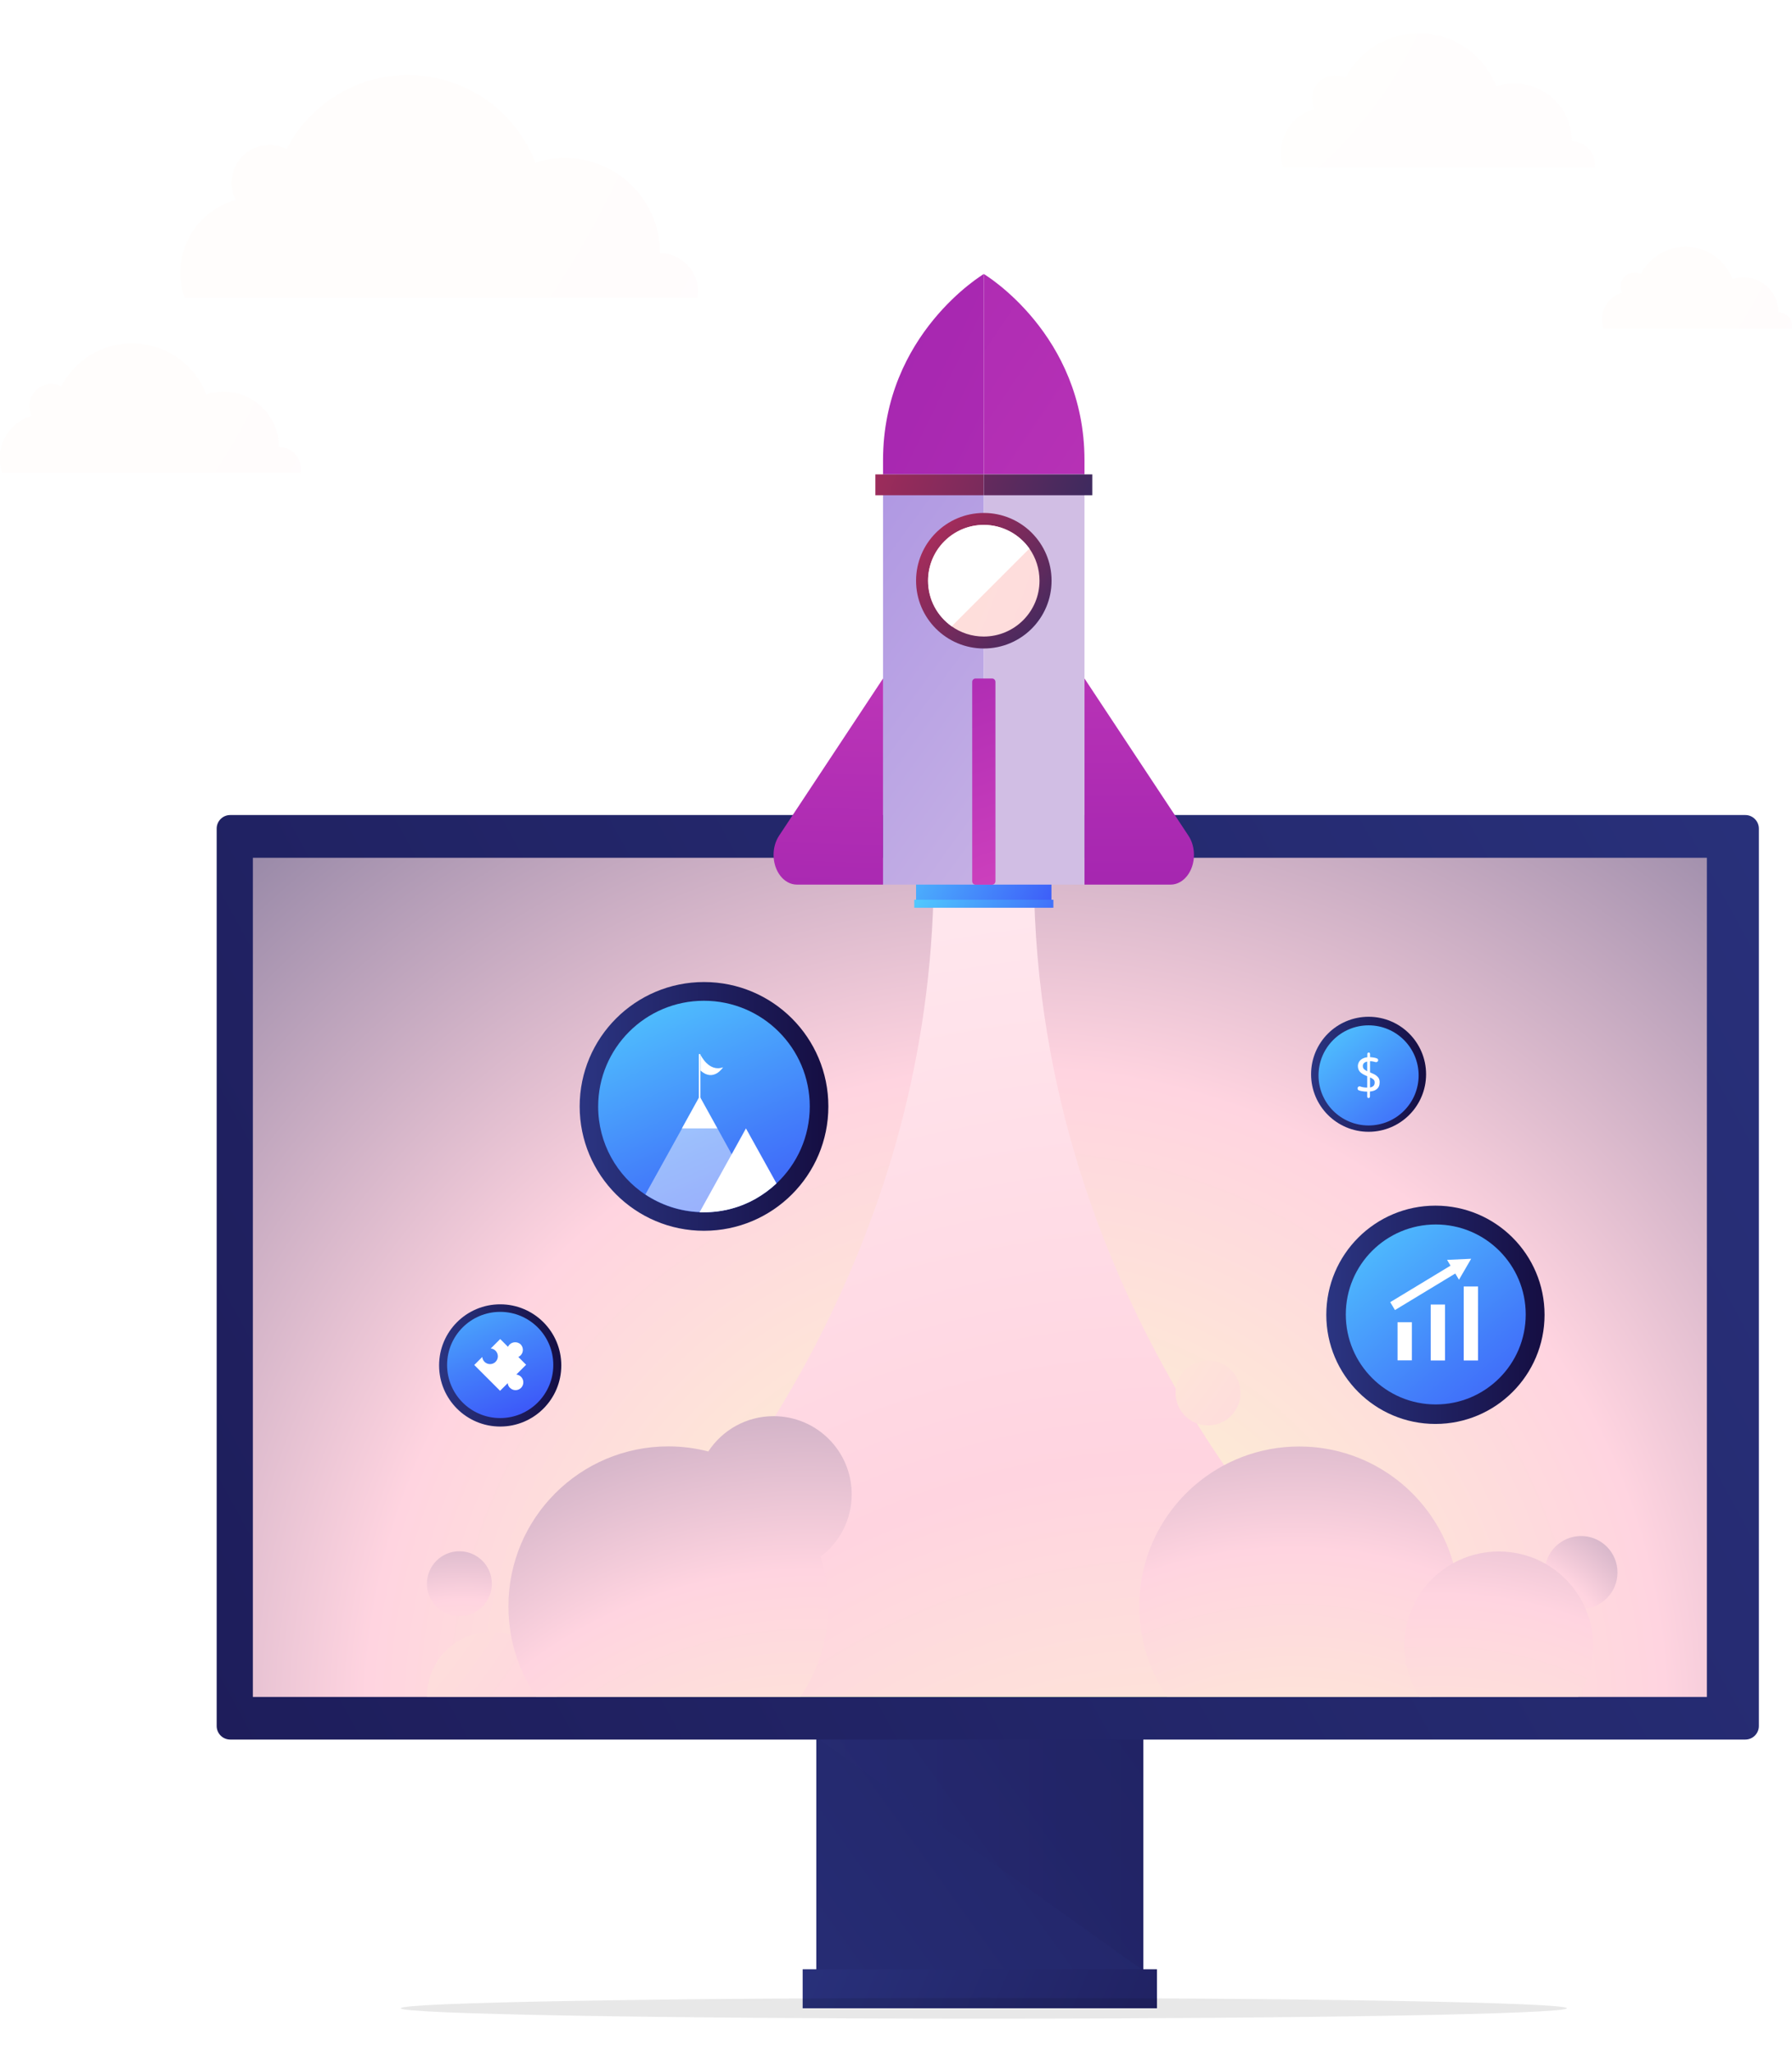 <?xml version="1.0" encoding="utf-8"?>
<!-- Generator: Adobe Illustrator 24.2.0, SVG Export Plug-In . SVG Version: 6.00 Build 0)  -->
<svg version="1.1" xmlns="http://www.w3.org/2000/svg" xmlns:xlink="http://www.w3.org/1999/xlink" x="0px" y="0px"
	 viewBox="0 0 1589.6 1819.7" style="enable-background:new 0 0 1589.6 1819.7;" xml:space="preserve">
<style type="text/css">
	.st0{fill:#2962B8;}
	.st1{filter:url(#Adobe_OpacityMaskFilter);}
	.st2{filter:url(#Adobe_OpacityMaskFilter_1_);}
	.st3{mask:url(#SVGID_1_);fill:url(#SVGID_2_);}
	.st4{opacity:0.13;fill:url(#SVGID_3_);}
	.st5{filter:url(#Adobe_OpacityMaskFilter_2_);}
	.st6{filter:url(#Adobe_OpacityMaskFilter_3_);}
	.st7{mask:url(#SVGID_4_);fill:url(#SVGID_5_);}
	.st8{opacity:0.13;fill:url(#SVGID_6_);}
	.st9{filter:url(#Adobe_OpacityMaskFilter_4_);}
	.st10{filter:url(#Adobe_OpacityMaskFilter_5_);}
	.st11{mask:url(#SVGID_7_);fill:url(#SVGID_8_);}
	.st12{opacity:0.13;fill:url(#SVGID_9_);}
	.st13{filter:url(#Adobe_OpacityMaskFilter_6_);}
	.st14{filter:url(#Adobe_OpacityMaskFilter_7_);}
	.st15{mask:url(#SVGID_10_);fill:url(#SVGID_11_);}
	.st16{opacity:0.16;fill:url(#SVGID_12_);}
	.st17{filter:url(#Adobe_OpacityMaskFilter_8_);}
	.st18{filter:url(#Adobe_OpacityMaskFilter_9_);}
	.st19{mask:url(#SVGID_13_);fill:url(#SVGID_14_);}
	.st20{opacity:0.16;fill:url(#SVGID_15_);}
	.st21{filter:url(#Adobe_OpacityMaskFilter_10_);}
	.st22{filter:url(#Adobe_OpacityMaskFilter_11_);}
	.st23{mask:url(#SVGID_16_);fill:url(#SVGID_17_);}
	.st24{fill:url(#SVGID_18_);}
	.st25{filter:url(#Adobe_OpacityMaskFilter_12_);}
	.st26{filter:url(#Adobe_OpacityMaskFilter_13_);}
	.st27{mask:url(#SVGID_19_);fill:url(#SVGID_20_);}
	.st28{fill:url(#SVGID_21_);}
	.st29{filter:url(#Adobe_OpacityMaskFilter_14_);}
	.st30{filter:url(#Adobe_OpacityMaskFilter_15_);}
	.st31{mask:url(#SVGID_22_);fill:url(#SVGID_23_);}
	.st32{fill:url(#SVGID_24_);}
	.st33{filter:url(#Adobe_OpacityMaskFilter_16_);}
	.st34{filter:url(#Adobe_OpacityMaskFilter_17_);}
	.st35{mask:url(#SVGID_25_);fill:url(#SVGID_26_);}
	.st36{fill:url(#SVGID_27_);}
	.st37{filter:url(#Adobe_OpacityMaskFilter_18_);}
	.st38{filter:url(#Adobe_OpacityMaskFilter_19_);}
	.st39{mask:url(#SVGID_28_);fill:url(#SVGID_29_);}
	.st40{fill:url(#SVGID_30_);}
	.st41{filter:url(#Adobe_OpacityMaskFilter_20_);}
	.st42{filter:url(#Adobe_OpacityMaskFilter_21_);}
	.st43{mask:url(#SVGID_31_);fill:url(#SVGID_32_);}
	.st44{fill:url(#SVGID_33_);}
	.st45{fill:url(#SVGID_34_);}
	.st46{opacity:0.6;fill:#FFFFFF;}
	.st47{fill:#FFFFFF;}
	.st48{fill:url(#SVGID_35_);}
	.st49{fill:url(#SVGID_36_);}
	.st50{fill:url(#SVGID_37_);}
	.st51{fill:url(#SVGID_38_);}
	.st52{opacity:0.65;fill:#FFFFFF;}
	.st53{fill:url(#SVGID_39_);}
	.st54{fill:url(#SVGID_40_);}
	.st55{fill:url(#SVGID_41_);}
	.st56{fill:url(#SVGID_42_);}
	.st57{fill:url(#SVGID_43_);}
	.st58{fill:url(#SVGID_44_);}
	.st59{fill:url(#SVGID_45_);}
	.st60{fill:url(#SVGID_46_);}
	.st61{fill:url(#SVGID_47_);}
	.st62{fill:url(#SVGID_48_);}
	.st63{fill:url(#SVGID_49_);}
	.st64{opacity:0.56;fill:#FFFFFF;}
	.st65{opacity:0.64;}
	.st66{fill:url(#SVGID_50_);}
	.st67{fill:url(#SVGID_51_);}
	.st68{fill:url(#SVGID_52_);}
	.st69{fill:url(#SVGID_53_);}
	.st70{fill:url(#SVGID_54_);}
	.st71{fill:url(#SVGID_55_);}
	.st72{fill:url(#SVGID_56_);}
	.st73{fill:url(#SVGID_57_);}
	.st74{fill:url(#SVGID_58_);}
	.st75{fill:url(#SVGID_59_);}
	.st76{fill:url(#SVGID_60_);}
	.st77{fill:url(#SVGID_61_);}
	.st78{fill:url(#SVGID_62_);}
	.st79{fill:url(#SVGID_63_);}
	.st80{fill:url(#SVGID_64_);}
	.st81{fill:url(#SVGID_65_);}
	.st82{fill:url(#SVGID_66_);}
	.st83{fill:url(#SVGID_67_);}
	.st84{fill:url(#SVGID_68_);}
	.st85{fill:url(#SVGID_69_);}
	.st86{fill:url(#SVGID_70_);}
	.st87{fill:url(#SVGID_71_);}
	.st88{fill:url(#SVGID_72_);}
	.st89{fill:url(#SVGID_73_);}
	.st90{fill:url(#SVGID_74_);}
	.st91{fill:url(#SVGID_75_);}
	.st92{fill:url(#SVGID_76_);}
	.st93{fill:url(#SVGID_77_);}
	.st94{fill:url(#SVGID_78_);}
	.st95{fill:url(#SVGID_79_);}
	.st96{fill:url(#SVGID_80_);}
	.st97{fill:url(#SVGID_81_);}
	.st98{fill:url(#SVGID_82_);}
	.st99{fill:url(#SVGID_83_);}
	.st100{fill:#E1E1E1;}
	.st101{fill:#375A64;}
	.st102{fill:#2B454E;}
	.st103{fill:#182E36;}
	.st104{fill:#D268CC;}
	.st105{opacity:0.3;fill:#FFFFFF;}
	.st106{opacity:0.3;}
	.st107{opacity:0.5;}
	.st108{fill:url(#SVGID_84_);}
	.st109{fill:url(#SVGID_85_);}
	.st110{fill:url(#SVGID_86_);}
	.st111{opacity:0.7;fill:#FFFFFF;}
	.st112{opacity:0.1;}
	.st113{opacity:0.7;}
	.st114{opacity:0.4;fill:#FFFFFF;}
	.st115{opacity:0.5;fill:#FFFFFF;}
	.st116{fill:url(#SVGID_87_);}
	.st117{fill:#1A2E35;}
	.st118{fill:#FFAAA8;}
	.st119{fill:#FF9090;}
	.st120{fill:#DFDFDF;}
	.st121{fill:#E7E7E7;}
	.st122{fill:#004F8A;}
	.st123{fill:#015BA0;}
	.st124{fill:none;stroke:#002A54;stroke-miterlimit:10;}
	.st125{fill:#003369;}
	.st126{fill:#002A54;}
	.st127{fill:#0188D6;}
	.st128{fill:#3594E9;}
	.st129{fill:#F2F2F2;}
	.st130{opacity:0.9;fill:#FFFFFF;}
	.st131{opacity:0.9;fill:#C8C8C8;}
	.st132{opacity:0.9;fill:#D0D0D0;}
	.st133{fill:none;stroke:#F8BB4D;stroke-miterlimit:10;}
	.st134{fill:#F0B795;}
	.st135{fill:#001C30;}
	.st136{fill:#005AB2;}
	.st137{fill:#0056A0;}
	.st138{fill:#838383;}
	.st139{fill:#EF6B20;}
	.st140{fill:#E04D00;}
	.st141{fill:#FC7C37;}
	.st142{fill:#F0C8B2;}
	.st143{fill:url(#SVGID_88_);}
	.st144{fill:url(#SVGID_89_);}
	.st145{fill:url(#SVGID_90_);}
	.st146{fill:url(#SVGID_91_);}
	.st147{fill:url(#SVGID_92_);}
	.st148{fill:url(#SVGID_93_);}
	.st149{fill:url(#SVGID_94_);}
	.st150{fill:url(#SVGID_95_);}
	.st151{opacity:0.5;fill:url(#SVGID_96_);}
	.st152{opacity:0.5;fill:url(#SVGID_97_);}
	.st153{opacity:0.5;fill:url(#SVGID_98_);}
	.st154{opacity:0.5;fill:url(#SVGID_99_);}
	.st155{fill:url(#SVGID_100_);}
	.st156{fill:url(#SVGID_101_);}
	.st157{fill:url(#SVGID_102_);}
	.st158{fill:url(#SVGID_103_);}
	.st159{fill:url(#SVGID_104_);}
	.st160{opacity:0.58;fill:#FFFFFF;}
	.st161{fill:url(#SVGID_105_);}
	.st162{fill:url(#SVGID_106_);}
	.st163{fill:url(#SVGID_107_);}
	.st164{fill:url(#SVGID_108_);}
	.st165{fill:url(#SVGID_109_);}
	.st166{fill:url(#SVGID_110_);}
	.st167{fill:url(#SVGID_111_);}
	.st168{fill:url(#SVGID_112_);}
	.st169{fill:url(#SVGID_113_);}
	.st170{fill:url(#SVGID_114_);}
	.st171{fill:url(#SVGID_115_);}
	.st172{fill:url(#SVGID_116_);}
	.st173{fill:url(#SVGID_117_);}
	.st174{fill:url(#SVGID_118_);}
	.st175{fill:url(#SVGID_119_);}
	.st176{fill:url(#SVGID_120_);}
	.st177{fill:url(#SVGID_121_);}
	.st178{fill:url(#SVGID_122_);}
	.st179{fill:url(#SVGID_123_);}
	.st180{fill:url(#SVGID_124_);}
	.st181{fill:url(#SVGID_125_);}
	.st182{fill:url(#SVGID_126_);}
	.st183{fill:url(#SVGID_127_);}
	.st184{fill:url(#SVGID_128_);}
	.st185{fill:url(#SVGID_129_);}
	.st186{fill:url(#SVGID_130_);}
	.st187{fill:url(#SVGID_131_);}
	.st188{fill:url(#SVGID_132_);}
	.st189{fill:url(#SVGID_133_);}
	.st190{fill:url(#SVGID_134_);}
	.st191{fill:url(#SVGID_135_);}
	.st192{fill:url(#SVGID_136_);}
	.st193{fill:url(#SVGID_137_);}
	.st194{fill:url(#SVGID_138_);}
	.st195{fill:url(#SVGID_139_);}
	.st196{fill:url(#SVGID_140_);}
	.st197{fill:url(#SVGID_141_);}
	.st198{fill:url(#SVGID_142_);}
	.st199{fill:url(#SVGID_143_);}
	.st200{fill:url(#SVGID_144_);}
	.st201{fill:url(#SVGID_145_);}
	.st202{fill:url(#SVGID_146_);}
	.st203{fill:url(#SVGID_147_);}
	.st204{fill:url(#SVGID_148_);}
	.st205{fill:url(#SVGID_149_);}
	.st206{fill:url(#SVGID_150_);}
	.st207{fill:url(#SVGID_151_);}
	.st208{fill:url(#SVGID_152_);}
	.st209{fill:url(#SVGID_153_);}
	.st210{fill:url(#SVGID_154_);}
	.st211{opacity:0.8;}
	.st212{opacity:0.3;fill:#C2C2C2;}
	.st213{fill:url(#SVGID_155_);}
	.st214{fill:#323657;}
	.st215{fill:url(#SVGID_156_);}
	.st216{fill:url(#SVGID_157_);}
	.st217{fill:url(#SVGID_158_);}
	.st218{fill:#CAC7D1;}
	.st219{fill:#1D2033;}
	.st220{fill:#EEA987;}
	.st221{fill:#C78D71;}
	.st222{fill:#A09EA6;}
	.st223{fill:#EAE6F2;}
	.st224{fill:#3A4066;}
	.st225{fill:#EFAA88;}
	.st226{fill:url(#SVGID_159_);}
	.st227{fill:#50558A;}
	.st228{fill:url(#SVGID_160_);}
	.st229{fill:url(#SVGID_161_);}
	.st230{fill:#BFB9B7;}
	.st231{fill:#F2EBE9;}
	.st232{fill:#3D8ED1;}
	.st233{fill:#F5EEEC;}
	.st234{fill:#DED7D5;}
	.st235{fill:#EEA886;}
	.st236{fill:#FFC355;}
	.st237{fill:#202338;}
	.st238{fill:#2F6B8C;}
	.st239{fill:#292C47;}
	.st240{fill:#A67F37;}
	.st241{fill:#FCCCA2;}
	.st242{fill:url(#SVGID_162_);}
	.st243{fill:url(#SVGID_163_);}
	.st244{fill:url(#SVGID_164_);}
	.st245{fill:url(#SVGID_165_);}
	.st246{fill:url(#XMLID_55_);}
	.st247{fill:url(#SVGID_166_);}
	.st248{fill:url(#SVGID_167_);}
	.st249{fill:url(#SVGID_168_);}
	.st250{fill:#F4F7FA;}
	.st251{fill:#B7C0CE;}
	.st252{opacity:0.3;fill:url(#SVGID_169_);}
	.st253{opacity:0.65;fill:url(#SVGID_170_);}
	.st254{fill:url(#SVGID_171_);}
	.st255{fill:url(#SVGID_172_);}
	.st256{fill:url(#SVGID_173_);}
	.st257{fill:url(#SVGID_174_);}
	.st258{fill:url(#SVGID_175_);}
	.st259{fill:url(#SVGID_176_);}
	.st260{fill:url(#SVGID_177_);}
	.st261{fill:url(#SVGID_178_);}
	.st262{fill:url(#SVGID_179_);}
	.st263{fill:url(#SVGID_180_);}
	.st264{opacity:0.3;fill:url(#SVGID_181_);}
	.st265{fill:url(#SVGID_182_);}
	.st266{fill:url(#SVGID_183_);}
	.st267{fill:url(#SVGID_184_);}
	.st268{fill:#C47EB7;}
	.st269{fill:url(#SVGID_185_);}
	.st270{fill:url(#SVGID_186_);}
	.st271{opacity:0.3;fill:url(#SVGID_187_);}
	.st272{fill:url(#SVGID_188_);}
	.st273{fill:url(#SVGID_189_);}
	.st274{fill:url(#SVGID_190_);}
	.st275{fill:url(#SVGID_191_);}
	.st276{fill:url(#SVGID_192_);}
	.st277{fill:url(#SVGID_193_);}
	.st278{opacity:0.3;fill:url(#SVGID_194_);}
	.st279{fill:url(#SVGID_195_);}
	.st280{fill:url(#SVGID_196_);}
	.st281{fill:url(#SVGID_197_);}
	.st282{fill:url(#XMLID_57_);}
	.st283{fill:url(#XMLID_59_);}
	.st284{fill:url(#XMLID_60_);}
	.st285{fill:url(#XMLID_61_);}
	.st286{fill:#00121E;}
	.st287{fill:url(#XMLID_62_);}
	.st288{fill:url(#XMLID_63_);}
	.st289{fill:url(#XMLID_64_);}
	.st290{fill:url(#XMLID_65_);}
	.st291{fill:url(#XMLID_66_);}
	.st292{fill:url(#XMLID_67_);}
	.st293{fill:url(#XMLID_68_);}
	.st294{fill:url(#XMLID_69_);}
	.st295{fill:url(#XMLID_70_);}
	.st296{fill:url(#XMLID_71_);}
	.st297{fill:url(#XMLID_72_);}
	.st298{fill:url(#XMLID_73_);}
	.st299{fill:url(#XMLID_74_);}
	.st300{fill:url(#XMLID_75_);}
	.st301{fill:url(#XMLID_76_);}
	.st302{fill:url(#XMLID_77_);}
	.st303{fill:url(#XMLID_78_);}
	.st304{filter:url(#Adobe_OpacityMaskFilter_22_);}
	.st305{filter:url(#Adobe_OpacityMaskFilter_23_);}
	.st306{mask:url(#XMLID_79_);fill:url(#XMLID_80_);}
	.st307{fill:url(#XMLID_81_);}
	.st308{fill:url(#XMLID_82_);}
	.st309{fill:url(#XMLID_83_);}
	.st310{fill:url(#XMLID_84_);}
	.st311{fill:url(#XMLID_85_);}
	.st312{fill:url(#XMLID_86_);}
	.st313{fill:url(#XMLID_87_);}
	.st314{fill:url(#XMLID_88_);}
	.st315{fill:url(#XMLID_89_);}
	.st316{fill:url(#XMLID_90_);}
	.st317{fill:url(#XMLID_91_);}
	.st318{fill:url(#XMLID_92_);}
	.st319{fill:url(#XMLID_93_);}
	.st320{fill:url(#XMLID_94_);}
	.st321{fill:url(#XMLID_95_);}
	.st322{fill:url(#XMLID_96_);}
	.st323{fill:url(#XMLID_97_);}
	.st324{fill:url(#XMLID_98_);}
	.st325{fill:url(#XMLID_99_);}
	.st326{fill:url(#XMLID_100_);}
	.st327{fill:url(#XMLID_101_);}
	.st328{fill:url(#XMLID_102_);}
	.st329{fill:url(#XMLID_103_);}
	.st330{fill:url(#XMLID_104_);}
	.st331{filter:url(#Adobe_OpacityMaskFilter_24_);}
	.st332{filter:url(#Adobe_OpacityMaskFilter_25_);}
	.st333{mask:url(#XMLID_105_);fill:url(#XMLID_106_);}
	.st334{fill:url(#XMLID_107_);}
	.st335{fill-rule:evenodd;clip-rule:evenodd;fill:url(#SVGID_198_);}
	.st336{fill:#3877F4;}
	.st337{fill-rule:evenodd;clip-rule:evenodd;fill:#3877F4;}
	.st338{fill-rule:evenodd;clip-rule:evenodd;fill:url(#SVGID_199_);}
	.st339{fill-rule:evenodd;clip-rule:evenodd;fill:url(#SVGID_200_);}
	.st340{fill-rule:evenodd;clip-rule:evenodd;fill:#D7DBDD;}
	.st341{fill-rule:evenodd;clip-rule:evenodd;fill:#FC7C37;}
	.st342{fill:#F9BFB3;}
	.st343{fill:#FBFCFC;}
	.st344{fill-rule:evenodd;clip-rule:evenodd;fill:#EDF0FF;}
	.st345{fill-rule:evenodd;clip-rule:evenodd;fill:#773EDB;}
	.st346{fill-rule:evenodd;clip-rule:evenodd;fill:#9267DB;}
	.st347{fill-rule:evenodd;clip-rule:evenodd;fill:#9F7DDB;}
	.st348{fill-rule:evenodd;clip-rule:evenodd;fill:url(#SVGID_201_);}
	.st349{fill:url(#SVGID_202_);}
	.st350{opacity:0.58;}
	.st351{fill:url(#SVGID_203_);}
	.st352{fill:url(#SVGID_204_);}
	.st353{opacity:9.000000e-02;fill:url(#SVGID_205_);}
	.st354{fill:url(#SVGID_206_);}
	.st355{fill:url(#SVGID_207_);}
	.st356{fill:url(#SVGID_208_);}
	.st357{fill:url(#SVGID_209_);}
	.st358{fill:url(#SVGID_210_);}
	.st359{fill:url(#SVGID_211_);}
	.st360{fill:url(#SVGID_212_);}
	.st361{fill:url(#SVGID_213_);}
	.st362{fill:url(#SVGID_214_);}
	.st363{fill:url(#SVGID_215_);}
	.st364{fill:url(#SVGID_216_);}
	.st365{fill:url(#SVGID_217_);}
	.st366{fill:url(#SVGID_218_);}
	.st367{fill:url(#SVGID_219_);}
	.st368{fill:url(#SVGID_220_);}
	.st369{fill:url(#SVGID_221_);}
	.st370{fill:url(#SVGID_222_);}
	.st371{fill:url(#SVGID_223_);}
	.st372{fill:url(#SVGID_224_);}
	.st373{fill:url(#SVGID_225_);}
	.st374{fill:url(#SVGID_226_);}
	.st375{fill:url(#SVGID_227_);}
	.st376{fill:url(#SVGID_228_);}
	.st377{fill:url(#SVGID_229_);}
	.st378{fill:url(#SVGID_230_);}
	.st379{fill:url(#SVGID_231_);}
	.st380{fill:url(#SVGID_232_);}
	.st381{fill:url(#SVGID_233_);}
	.st382{fill:url(#SVGID_234_);}
	.st383{opacity:0.47;fill:#FFFFFF;}
	.st384{fill:url(#SVGID_235_);}
	.st385{fill:url(#SVGID_236_);}
	.st386{opacity:0.55;}
	.st387{opacity:9.000000e-02;}
	.st388{opacity:0.82;}
	.st389{opacity:0.61;}
	.st390{filter:url(#Adobe_OpacityMaskFilter_26_);}
	.st391{filter:url(#Adobe_OpacityMaskFilter_27_);}
	.st392{mask:url(#SVGID_237_);fill:url(#SVGID_238_);}
	.st393{opacity:7.000000e-02;fill:url(#SVGID_239_);}
	.st394{filter:url(#Adobe_OpacityMaskFilter_28_);}
	.st395{filter:url(#Adobe_OpacityMaskFilter_29_);}
	.st396{mask:url(#SVGID_240_);fill:url(#SVGID_241_);}
	.st397{opacity:5.000000e-02;fill:url(#SVGID_242_);}
	.st398{filter:url(#Adobe_OpacityMaskFilter_30_);}
	.st399{filter:url(#Adobe_OpacityMaskFilter_31_);}
	.st400{mask:url(#SVGID_243_);fill:url(#SVGID_244_);}
	.st401{opacity:7.000000e-02;fill:url(#SVGID_245_);}
	.st402{filter:url(#Adobe_OpacityMaskFilter_32_);}
	.st403{filter:url(#Adobe_OpacityMaskFilter_33_);}
	.st404{mask:url(#SVGID_246_);fill:url(#SVGID_247_);}
	.st405{opacity:7.000000e-02;fill:url(#SVGID_248_);}
	.st406{fill:url(#SVGID_249_);}
	.st407{fill:url(#SVGID_250_);}
	.st408{opacity:9.000000e-02;fill:url(#SVGID_251_);}
	.st409{fill:url(#SVGID_252_);}
	.st410{fill:url(#SVGID_253_);}
	.st411{fill:url(#SVGID_254_);}
	.st412{fill:url(#SVGID_255_);}
	.st413{fill:url(#SVGID_256_);}
	.st414{fill:url(#SVGID_257_);}
	.st415{fill:url(#SVGID_258_);}
	.st416{fill:url(#SVGID_259_);}
	.st417{fill:url(#SVGID_260_);}
	.st418{fill:url(#SVGID_261_);}
	.st419{fill:url(#SVGID_262_);}
	.st420{fill:url(#SVGID_263_);}
	.st421{fill:url(#SVGID_264_);}
	.st422{fill:url(#SVGID_265_);}
	.st423{fill:url(#SVGID_266_);}
	.st424{fill:url(#SVGID_267_);}
	.st425{fill:url(#SVGID_268_);}
	.st426{fill:url(#SVGID_269_);}
	.st427{fill:url(#SVGID_270_);}
	.st428{fill:url(#SVGID_271_);}
	.st429{fill:url(#SVGID_272_);}
	.st430{fill:url(#SVGID_273_);}
	.st431{fill:url(#SVGID_274_);}
	.st432{fill:url(#SVGID_275_);}
	.st433{fill:url(#SVGID_276_);}
	.st434{fill:url(#SVGID_277_);}
	.st435{fill:url(#SVGID_278_);}
	.st436{fill:url(#SVGID_279_);}
	.st437{fill:url(#SVGID_280_);}
	.st438{fill:url(#SVGID_281_);}
	.st439{fill:url(#SVGID_282_);}
	.st440{filter:url(#Adobe_OpacityMaskFilter_34_);}
	.st441{filter:url(#Adobe_OpacityMaskFilter_35_);}
	.st442{mask:url(#SVGID_283_);fill:url(#SVGID_284_);}
	.st443{opacity:7.000000e-02;fill:url(#SVGID_285_);}
	.st444{filter:url(#Adobe_OpacityMaskFilter_36_);}
	.st445{filter:url(#Adobe_OpacityMaskFilter_37_);}
	.st446{mask:url(#SVGID_286_);fill:url(#SVGID_287_);}
	.st447{opacity:5.000000e-02;fill:url(#SVGID_288_);}
	.st448{filter:url(#Adobe_OpacityMaskFilter_38_);}
	.st449{filter:url(#Adobe_OpacityMaskFilter_39_);}
	.st450{mask:url(#SVGID_289_);fill:url(#SVGID_290_);}
	.st451{opacity:7.000000e-02;fill:url(#SVGID_291_);}
	.st452{filter:url(#Adobe_OpacityMaskFilter_40_);}
	.st453{filter:url(#Adobe_OpacityMaskFilter_41_);}
	.st454{mask:url(#SVGID_292_);fill:url(#SVGID_293_);}
	.st455{opacity:7.000000e-02;fill:url(#SVGID_294_);}
	.st456{fill:#D8DEE8;}
	.st457{fill:url(#SVGID_295_);}
	.st458{fill:url(#SVGID_296_);}
	.st459{fill:url(#SVGID_297_);}
	.st460{opacity:0.54;fill:url(#SVGID_298_);}
	.st461{fill:url(#SVGID_299_);}
	.st462{fill:url(#SVGID_300_);}
	.st463{opacity:0.53;}
	.st464{opacity:0.3;fill:url(#SVGID_301_);}
	.st465{fill:url(#SVGID_302_);}
	.st466{opacity:0.19;fill:url(#SVGID_303_);}
	.st467{opacity:0.3;fill:url(#SVGID_304_);}
	.st468{fill:url(#SVGID_305_);}
	.st469{opacity:0.19;}
	.st470{fill:url(#SVGID_306_);}
	.st471{fill:url(#SVGID_307_);}
	.st472{fill:url(#SVGID_308_);}
	.st473{fill:url(#SVGID_309_);}
	.st474{fill:url(#SVGID_310_);}
	.st475{fill:url(#SVGID_311_);}
	.st476{fill:url(#SVGID_312_);}
	.st477{fill:url(#SVGID_313_);}
	.st478{fill:url(#SVGID_314_);}
	.st479{fill:url(#SVGID_315_);}
	.st480{opacity:0.3;fill:url(#SVGID_316_);}
	.st481{fill:url(#SVGID_317_);}
	.st482{fill:url(#SVGID_318_);}
	.st483{fill:url(#SVGID_319_);}
	.st484{fill:url(#SVGID_320_);}
	.st485{fill:url(#SVGID_321_);}
	.st486{fill:url(#SVGID_322_);}
	.st487{fill:url(#SVGID_323_);}
	.st488{fill:url(#SVGID_324_);}
	.st489{fill:url(#SVGID_325_);}
	.st490{fill:url(#SVGID_326_);}
	.st491{fill:url(#SVGID_327_);}
	.st492{fill:url(#SVGID_328_);}
	.st493{fill:url(#SVGID_329_);}
	.st494{fill:url(#SVGID_330_);}
	.st495{fill:url(#SVGID_331_);}
	.st496{fill:url(#SVGID_332_);}
	.st497{fill:url(#SVGID_333_);}
	.st498{fill:url(#SVGID_334_);}
	.st499{fill:url(#SVGID_335_);}
	.st500{fill:url(#SVGID_336_);}
	.st501{fill:url(#SVGID_337_);}
	.st502{fill:url(#SVGID_338_);}
	.st503{fill:url(#SVGID_339_);}
	.st504{fill:url(#SVGID_340_);}
	.st505{fill:url(#SVGID_341_);}
	.st506{fill:url(#SVGID_342_);}
	.st507{fill:url(#SVGID_343_);}
	.st508{opacity:0.5;fill:#D8DEE8;}
	.st509{fill:url(#SVGID_344_);}
	.st510{fill:url(#SVGID_345_);}
	.st511{fill:url(#SVGID_346_);}
	.st512{fill:url(#SVGID_347_);}
	.st513{fill:url(#SVGID_348_);}
	.st514{fill:url(#SVGID_349_);}
	.st515{fill:url(#SVGID_350_);}
	.st516{opacity:0.3;fill:url(#SVGID_351_);}
	.st517{fill:url(#SVGID_352_);}
	.st518{fill:url(#SVGID_353_);}
	.st519{fill:url(#SVGID_354_);}
	.st520{fill:url(#SVGID_355_);}
	.st521{fill:url(#SVGID_356_);}
</style>
<g id="Illustration">
</g>
<g id="Capa_2">
</g>
<g id="Capa_3">
</g>
<g id="Capa_4">
</g>
<g id="Capa_5">
	<g>
		<g class="st350">
			<path class="st47" d="M1083.1,1508.1H658.2V355.8H598L870.6,39.9l0.9,1l271.7,314.8h-60.2V1508.1z M660.6,1505.8h420.1V353.4
				h57.4L870.6,43.5L603.2,353.4h57.4V1505.8z"/>
		</g>
		<g class="st350">
			<path class="st47" d="M1457.7,1439.1h-256.3V525.8h-36.7l164.9-191l0.9,1l164,190h-36.7V1439.1z M1203.7,1436.8h251.5V523.4h33.9
				l-159.7-185l-159.7,185h33.9V1436.8z"/>
		</g>
		<g class="st350">
			<path class="st47" d="M544.3,1288.1H357.7V625.3h-27L451,485.8l120.3,139.4h-27V1288.1z M360,1285.7h181.9V622.9h24.2L451,489.5
				L335.8,622.9H360V1285.7z"/>
		</g>
		<g>
			<linearGradient id="SVGID_1_" gradientUnits="userSpaceOnUse" x1="349.263" y1="1976.244" x2="1929.196" y2="840.964">
				<stop  offset="0" style="stop-color:#2B3582"/>
				<stop  offset="1" style="stop-color:#150E42"/>
			</linearGradient>
			<rect x="724.1" y="1457.6" style="fill:url(#SVGID_1_);" width="290.1" height="290.1"/>
			<linearGradient id="SVGID_2_" gradientUnits="userSpaceOnUse" x1="638.537" y1="1663.263" x2="1407.216" y2="1997.934">
				<stop  offset="0" style="stop-color:#2B3582"/>
				<stop  offset="1" style="stop-color:#150E42"/>
			</linearGradient>
			<rect x="712" y="1746.4" style="fill:url(#SVGID_2_);" width="314.3" height="34.6"/>
			<linearGradient id="SVGID_3_" gradientUnits="userSpaceOnUse" x1="727.003" y1="1645.225" x2="1014.242" y2="1645.225">
				<stop  offset="0" style="stop-color:#2B3582"/>
				<stop  offset="1" style="stop-color:#150E42"/>
			</linearGradient>
			<polygon style="opacity:9.000000e-02;fill:url(#SVGID_3_);" points="727,1542.7 1014.2,1542.7 1014.2,1747.7 			"/>
		</g>
		<linearGradient id="SVGID_4_" gradientUnits="userSpaceOnUse" x1="1924.091" y1="560.784" x2="-932.741" y2="2120.203">
			<stop  offset="0" style="stop-color:#2B3582"/>
			<stop  offset="1" style="stop-color:#150E42"/>
		</linearGradient>
		<path style="fill:url(#SVGID_4_);" d="M1548.2,1542.7h-1344c-6.6,0-12-5.4-12-12V734.8c0-6.6,5.4-12,12-12h1344
			c6.6,0,12,5.4,12,12v795.9C1560.2,1537.3,1554.8,1542.7,1548.2,1542.7z"/>
		<radialGradient id="SVGID_5_" cx="901.152" cy="1524.38" r="1613.76" gradientUnits="userSpaceOnUse">
			<stop  offset="0" style="stop-color:#FBFFCC"/>
			<stop  offset="0.357" style="stop-color:#FFD4E0"/>
			<stop  offset="0.993" style="stop-color:#152960"/>
		</radialGradient>
		<rect x="224.3" y="760.7" style="fill:url(#SVGID_5_);" width="1289.8" height="744.2"/>
		<radialGradient id="SVGID_6_" cx="1042.705" cy="1965.764" r="1867.376" gradientUnits="userSpaceOnUse">
			<stop  offset="0" style="stop-color:#FBFFCC"/>
			<stop  offset="0.357" style="stop-color:#FFD4E0"/>
			<stop  offset="0.993" style="stop-color:#FFFFFF"/>
		</radialGradient>
		<path style="fill:url(#SVGID_6_);" d="M1269.9,1504.1c-1.9-1.5-7.8-6.2-16.8-14.1c-35.4-30.8-118.6-110-193.4-230.8
			c-72.6-117.2-137.2-273.6-142.3-463.2c0,0-38.2-77.4-44.7,8.1c-6.5-85.4-44.7-8.1-44.7-8.1c-4.3,155.8-48.7,289.2-104.7,396.9
			c-12.1,23.3-24.8,45.4-37.7,66.2c-16.3,26.3-33,50.7-49.5,73c-59,79.6-115.6,133.1-143.4,157.4c-9.2,8.1-15.3,12.9-17.2,14.4
			c-0.4,0.3-0.7,0.5-0.7,0.5h397.9h397.9C1270.6,1504.6,1270.3,1504.5,1269.9,1504.1z"/>
		<radialGradient id="SVGID_7_" cx="32.412" cy="1192.43" r="1631.612" gradientUnits="userSpaceOnUse">
			<stop  offset="0" style="stop-color:#FBFFCC"/>
			<stop  offset="0.357" style="stop-color:#FFD4E0"/>
			<stop  offset="0.993" style="stop-color:#152960"/>
		</radialGradient>
		<path style="fill:url(#SVGID_7_);" d="M493.8,1504.6H378.7c0-31.8,25.8-57.5,57.5-57.5c5.9,0,11.6,0.9,16.9,2.5
			c20,6.1,35.3,22.8,39.5,43.6C493.4,1496.9,493.8,1500.7,493.8,1504.6z"/>
		<radialGradient id="SVGID_8_" cx="411.993" cy="1598.379" r="504.748" gradientUnits="userSpaceOnUse">
			<stop  offset="0" style="stop-color:#FBFFCC"/>
			<stop  offset="0.357" style="stop-color:#FFD4E0"/>
			<stop  offset="0.993" style="stop-color:#152960"/>
		</radialGradient>
		<circle style="fill:url(#SVGID_8_);" cx="407.5" cy="1404.5" r="28.8"/>
		<radialGradient id="SVGID_9_" cx="717.888" cy="1804.937" r="1154.224" gradientUnits="userSpaceOnUse">
			<stop  offset="0" style="stop-color:#FBFFCC"/>
			<stop  offset="0.357" style="stop-color:#FFD4E0"/>
			<stop  offset="0.993" style="stop-color:#152960"/>
		</radialGradient>
		<path style="fill:url(#SVGID_9_);" d="M755.5,1325.2c0-38.3-31-69.3-69.3-69.3c-24.2,0-45.5,12.4-57.9,31.3c0,0,0,0,0,0
			c-11.3-2.9-23.2-4.5-35.4-4.5c-78.4,0-141.9,63.5-141.9,141.9c0,8.5,0.8,16.9,2.2,25c3.5,20,11.3,38.5,22.2,54.6
			c0.1,0.1,0.2,0.3,0.3,0.4H710c15.6-22.8,24.7-50.3,24.7-80c0-15.3-2.4-30.1-6.9-44l0,0C744.6,1368,755.5,1347.9,755.5,1325.2z"/>
		<radialGradient id="SVGID_10_" cx="1146.772" cy="1763.94" r="1094.067" gradientUnits="userSpaceOnUse">
			<stop  offset="0" style="stop-color:#FBFFCC"/>
			<stop  offset="0.357" style="stop-color:#FFD4E0"/>
			<stop  offset="0.993" style="stop-color:#152960"/>
		</radialGradient>
		<path style="fill:url(#SVGID_10_);" d="M1294.3,1424.6c0,29.5-9,56.9-24.4,79.6c-0.1,0.1-0.2,0.3-0.3,0.4h-234.3
			c-15.6-22.8-24.7-50.3-24.7-80c0-42.9,19-81.3,49.1-107.3c24.9-21.5,57.3-34.5,92.8-34.5c65,0,119.8,43.7,136.6,103.4
			C1292.5,1398.4,1294.3,1411.3,1294.3,1424.6z"/>
		<radialGradient id="SVGID_11_" cx="1294.989" cy="1524.269" r="434.046" gradientUnits="userSpaceOnUse">
			<stop  offset="0" style="stop-color:#FBFFCC"/>
			<stop  offset="0.357" style="stop-color:#FFD4E0"/>
			<stop  offset="0.993" style="stop-color:#152960"/>
		</radialGradient>
		<circle style="fill:url(#SVGID_11_);" cx="1402.5" cy="1394.5" r="32.3"/>
		<radialGradient id="SVGID_12_" cx="842.842" cy="1069.394" r="1108.526" gradientUnits="userSpaceOnUse">
			<stop  offset="0" style="stop-color:#FBFFCC"/>
			<stop  offset="0.357" style="stop-color:#FFD4E0"/>
			<stop  offset="0.993" style="stop-color:#152960"/>
		</radialGradient>
		<circle style="fill:url(#SVGID_12_);" cx="1071.6" cy="1235.3" r="28.8"/>
		<radialGradient id="SVGID_13_" cx="1276.068" cy="1779.708" r="1024.212" gradientUnits="userSpaceOnUse">
			<stop  offset="0" style="stop-color:#FBFFCC"/>
			<stop  offset="0.357" style="stop-color:#FFD4E0"/>
			<stop  offset="0.993" style="stop-color:#152960"/>
		</radialGradient>
		<path style="fill:url(#SVGID_13_);" d="M1413.2,1459.4c0,16.7-4.9,32.2-13.3,45.3h-140.8c-2.3-3.5-4.3-7.2-6-11.1
			c-4.7-10.4-7.3-22-7.3-34.1c0-31.5,17.4-59,43.2-73.2c12-6.6,25.8-10.4,40.5-10.4c15.1,0,29.3,4,41.6,11c15.7,9,28.2,23,35.4,39.8
			C1410.8,1436.6,1413.2,1447.7,1413.2,1459.4z"/>
		<linearGradient id="SVGID_14_" gradientUnits="userSpaceOnUse" x1="781.303" y1="717.601" x2="969.745" y2="818.889">
			<stop  offset="0" style="stop-color:#53D8FF"/>
			<stop  offset="1" style="stop-color:#3840F7"/>
		</linearGradient>
		<rect x="812.6" y="728.4" style="fill:url(#SVGID_14_);" width="120.1" height="76.6"/>
		<linearGradient id="SVGID_15_" gradientUnits="userSpaceOnUse" x1="753.068" y1="295.447" x2="2332.465" y2="1063.08">
			<stop  offset="0" style="stop-color:#A526B0"/>
			<stop  offset="1" style="stop-color:#EA53C6"/>
		</linearGradient>
		<path style="fill:url(#SVGID_15_);" d="M872.7,243v177.8h-89.4v-12.6C783.3,296.1,872.7,243,872.7,243z"/>
		<linearGradient id="SVGID_16_" gradientUnits="userSpaceOnUse" x1="511.606" y1="373.054" x2="1072.151" y2="779.862">
			<stop  offset="0" style="stop-color:#9C82E3"/>
			<stop  offset="0.999" style="stop-color:#D1BEE4"/>
		</linearGradient>
		<path style="fill:url(#SVGID_16_);" d="M872.7,420.7v363.8h-89.4c0,0,0-222,0-345.4v-18.5H872.7z"/>
		<linearGradient id="SVGID_17_" gradientUnits="userSpaceOnUse" x1="732.568" y1="834.688" x2="756.641" y2="128.572">
			<stop  offset="0" style="stop-color:#A526B0"/>
			<stop  offset="1" style="stop-color:#EA53C6"/>
		</linearGradient>
		<path style="fill:url(#SVGID_17_);" d="M783.3,601.7l-92.2,139.4c-3.2,4.8-4.9,10.8-4.9,17l0,0c0,14.6,9.3,26.4,20.7,26.4h76.4
			V601.7z"/>
		<linearGradient id="SVGID_18_" gradientUnits="userSpaceOnUse" x1="607.531" y1="354.921" x2="1481.61" y2="657.152">
			<stop  offset="2.630200e-04" style="stop-color:#E02D58"/>
			<stop  offset="0.572" style="stop-color:#1C2960"/>
			<stop  offset="0.746" style="stop-color:#1E2960"/>
			<stop  offset="0.809" style="stop-color:#25295F"/>
			<stop  offset="0.854" style="stop-color:#30295D"/>
			<stop  offset="0.89" style="stop-color:#41285A"/>
			<stop  offset="0.921" style="stop-color:#572857"/>
			<stop  offset="0.948" style="stop-color:#732753"/>
			<stop  offset="0.973" style="stop-color:#93274E"/>
			<stop  offset="0.995" style="stop-color:#B72648"/>
			<stop  offset="0.999" style="stop-color:#BF2647"/>
		</linearGradient>
		<rect x="776.5" y="420.7" class="st24" width="96.2" height="18.5"/>
		<linearGradient id="SVGID_19_" gradientUnits="userSpaceOnUse" x1="633.057" y1="169.592" x2="2015.867" y2="1105.73">
			<stop  offset="0" style="stop-color:#A526B0"/>
			<stop  offset="1" style="stop-color:#EA53C6"/>
		</linearGradient>
		<path style="fill:url(#SVGID_19_);" d="M872.7,243v177.8H962v-12.6C962,296.1,872.7,243,872.7,243z"/>
		<linearGradient id="SVGID_20_" gradientUnits="userSpaceOnUse" x1="261.162" y1="286.931" x2="511.871" y2="407.555">
			<stop  offset="0" style="stop-color:#9C82E3"/>
			<stop  offset="0.999" style="stop-color:#D1BEE4"/>
		</linearGradient>
		<path style="fill:url(#SVGID_20_);" d="M872.7,420.7v363.8H962c0,0,0-222,0-345.4v-18.5H872.7z"/>
		<linearGradient id="SVGID_21_" gradientUnits="userSpaceOnUse" x1="1010.644" y1="787.882" x2="1007.969" y2="113.862">
			<stop  offset="0" style="stop-color:#A526B0"/>
			<stop  offset="1" style="stop-color:#EA53C6"/>
		</linearGradient>
		<path class="st28" d="M962,601.7l92.2,139.4c3.2,4.8,4.9,10.8,4.9,17l0,0c0,14.6-9.3,26.4-20.7,26.4H962V601.7z"/>
		<linearGradient id="SVGID_22_" gradientUnits="userSpaceOnUse" x1="601.729" y1="312.925" x2="1369.269" y2="594.501">
			<stop  offset="2.630200e-04" style="stop-color:#E02D58"/>
			<stop  offset="0.572" style="stop-color:#1C2960"/>
			<stop  offset="0.746" style="stop-color:#1E2960"/>
			<stop  offset="0.809" style="stop-color:#25295F"/>
			<stop  offset="0.854" style="stop-color:#30295D"/>
			<stop  offset="0.89" style="stop-color:#41285A"/>
			<stop  offset="0.921" style="stop-color:#572857"/>
			<stop  offset="0.948" style="stop-color:#732753"/>
			<stop  offset="0.973" style="stop-color:#93274E"/>
			<stop  offset="0.995" style="stop-color:#B72648"/>
			<stop  offset="0.999" style="stop-color:#BF2647"/>
		</linearGradient>
		<rect x="872.7" y="420.7" style="fill:url(#SVGID_22_);" width="96.2" height="18.5"/>
		<linearGradient id="SVGID_23_" gradientUnits="userSpaceOnUse" x1="818.637" y1="541.572" x2="967.484" y2="959.234">
			<stop  offset="0" style="stop-color:#A526B0"/>
			<stop  offset="1" style="stop-color:#EA53C6"/>
		</linearGradient>
		<path style="fill:url(#SVGID_23_);" d="M880,784.6h-14.6c-1.7,0-3-1.4-3-3V604.7c0-1.7,1.4-3,3-3H880c1.7,0,3,1.4,3,3v176.8
			C883,783.2,881.6,784.6,880,784.6z"/>
		<linearGradient id="SVGID_24_" gradientUnits="userSpaceOnUse" x1="767.062" y1="425.836" x2="1113.597" y2="718.555">
			<stop  offset="2.630200e-04" style="stop-color:#E02D58"/>
			<stop  offset="0.572" style="stop-color:#1C2960"/>
			<stop  offset="0.746" style="stop-color:#1E2960"/>
			<stop  offset="0.809" style="stop-color:#25295F"/>
			<stop  offset="0.854" style="stop-color:#30295D"/>
			<stop  offset="0.89" style="stop-color:#41285A"/>
			<stop  offset="0.921" style="stop-color:#572857"/>
			<stop  offset="0.948" style="stop-color:#732753"/>
			<stop  offset="0.973" style="stop-color:#93274E"/>
			<stop  offset="0.995" style="stop-color:#B72648"/>
			<stop  offset="0.999" style="stop-color:#BF2647"/>
		</linearGradient>
		<circle class="st32" cx="872.7" cy="515" r="60.1"/>
		<radialGradient id="SVGID_25_" cx="159.708" cy="256.365" r="2776.76" gradientUnits="userSpaceOnUse">
			<stop  offset="0" style="stop-color:#FBFFCC"/>
			<stop  offset="0.357" style="stop-color:#FFD4E0"/>
			<stop  offset="0.993" style="stop-color:#152960"/>
		</radialGradient>
		<path style="fill:url(#SVGID_25_);" d="M922.1,515c0,27.3-22.1,49.5-49.5,49.5c-10.6,0-20.5-3.4-28.5-9.1
			c-12.7-9-20.9-23.7-20.9-40.4c0-27.3,22.1-49.5,49.5-49.5c16.7,0,31.4,8.3,40.4,20.9C918.8,494.6,922.1,504.4,922.1,515z"/>
		<path class="st47" d="M913.1,486.5l-68.9,68.9c-12.7-9-20.9-23.7-20.9-40.4c0-27.3,22.1-49.5,49.5-49.5
			C889.3,465.6,904.1,473.8,913.1,486.5z"/>
		<linearGradient id="SVGID_26_" gradientUnits="userSpaceOnUse" x1="806.559" y1="767.467" x2="975.614" y2="854.44">
			<stop  offset="0" style="stop-color:#53D8FF"/>
			<stop  offset="1" style="stop-color:#3840F7"/>
		</linearGradient>
		<rect x="811" y="797.9" style="fill:url(#SVGID_26_);" width="123.4" height="7.1"/>
		<linearGradient id="SVGID_27_" gradientUnits="userSpaceOnUse" x1="389.557" y1="1210.93" x2="497.884" y2="1210.93">
			<stop  offset="0" style="stop-color:#2B3582"/>
			<stop  offset="1" style="stop-color:#150E42"/>
		</linearGradient>
		<circle class="st36" cx="443.7" cy="1210.9" r="54.2"/>
		<linearGradient id="SVGID_28_" gradientUnits="userSpaceOnUse" x1="355.971" y1="1005.056" x2="478.509" y2="1291.895">
			<stop  offset="0.352" style="stop-color:#53D8FF"/>
			<stop  offset="0.418" style="stop-color:#50C6FE"/>
			<stop  offset="0.698" style="stop-color:#437EFA"/>
			<stop  offset="0.899" style="stop-color:#3B51F8"/>
			<stop  offset="1" style="stop-color:#3840F7"/>
		</linearGradient>
		<circle style="fill:url(#SVGID_28_);" cx="443.7" cy="1210.5" r="47.1"/>
		<path class="st47" d="M452,1192.4c-0.6,0.6-1.1,1.3-1.4,2l-6.9-6.9l-8.4,8.4c1.6,0.1,3.1,0.8,4.3,2c2.7,2.7,2.7,7.1,0,9.8
			c-2.7,2.7-7.1,2.7-9.8,0c-1.2-1.2-1.9-2.7-2-4.3l-7.1,7.1l22.9,22.9l6.8-6.8c0.1,1.6,0.8,3.1,2,4.2c2.7,2.7,7.1,2.7,9.8,0
			c2.7-2.7,2.7-7.1,0-9.8c-1.2-1.2-2.7-1.9-4.2-2l8.7-8.7l-6.9-6.9c0.7-0.3,1.4-0.8,2-1.4c2.7-2.7,2.7-7.1,0-9.8
			C459.1,1189.7,454.7,1189.7,452,1192.4z"/>
		<linearGradient id="SVGID_29_" gradientUnits="userSpaceOnUse" x1="1163.072" y1="952.692" x2="1265.018" y2="952.692">
			<stop  offset="0" style="stop-color:#2B3582"/>
			<stop  offset="1" style="stop-color:#150E42"/>
		</linearGradient>
		<circle style="fill:url(#SVGID_29_);" cx="1214" cy="952.7" r="51"/>
		<linearGradient id="SVGID_30_" gradientUnits="userSpaceOnUse" x1="1140.824" y1="863.122" x2="1459.105" y2="1256.801">
			<stop  offset="6.828732e-02" style="stop-color:#53D8FF"/>
			<stop  offset="0.112" style="stop-color:#50C6FE"/>
			<stop  offset="0.295" style="stop-color:#437EFA"/>
			<stop  offset="0.426" style="stop-color:#3B51F8"/>
			<stop  offset="0.493" style="stop-color:#3840F7"/>
		</linearGradient>
		<circle class="st40" cx="1214" cy="953.7" r="44.4"/>
		<path class="st47" d="M1223,956.2c-0.6-1-1.5-1.9-2.6-2.7c-1.1-0.7-2.7-1.5-4.7-2.3c-0.1-0.1-0.3-0.1-0.4-0.2v-9.9
			c1.7,0,3.3,0.3,4.9,0.8c1.1,0.3,2.3-0.5,2.3-1.7c0-0.7-0.5-1.4-1.2-1.6c-0.9-0.3-1.7-0.6-2.6-0.7c-1-0.2-2.2-0.3-3.4-0.4v-2.9
			c0-0.7-0.6-1.2-1.2-1.2s-1.2,0.6-1.2,1.2v3c-1.3,0.1-2.5,0.4-3.6,0.9c-1.5,0.7-2.7,1.6-3.5,2.8c-0.8,1.2-1.3,2.6-1.3,4.1
			c0,2,0.6,3.7,1.8,5.1c1.2,1.3,3.2,2.6,6,3.7c0.2,0.1,0.4,0.1,0.5,0.2v10.1c-2.2,0-4.3-0.3-6.3-1c-1.1-0.4-2.3,0.5-2.3,1.7v0.1
			c0,0.8,0.5,1.4,1.2,1.7c0.8,0.3,1.7,0.5,2.8,0.7c1.5,0.3,3.1,0.4,4.6,0.4v4.5c0,0.7,0.6,1.2,1.2,1.2s1.2-0.6,1.2-1.2v-4.6
			c2.5-0.2,4.5-0.9,5.9-2c1.8-1.4,2.7-3.4,2.7-5.9C1223.9,958.6,1223.6,957.3,1223,956.2z M1211.7,949.4c-0.9-0.5-1.6-1-2.1-1.7
			c-0.5-0.6-0.7-1.4-0.7-2.3c0-1.3,0.5-2.4,1.6-3.1c0.6-0.4,1.4-0.7,2.3-0.9v8.6C1212.4,949.8,1212,949.6,1211.7,949.4z
			 M1215.3,964.4v-8.9c0.5,0.2,1,0.4,1.3,0.6c0.9,0.5,1.6,1,2.1,1.6c0.5,0.6,0.7,1.4,0.7,2.4C1219.4,962.5,1218,963.9,1215.3,964.4z
			"/>
		<linearGradient id="SVGID_31_" gradientUnits="userSpaceOnUse" x1="514.177" y1="981.194" x2="734.737" y2="981.194">
			<stop  offset="0" style="stop-color:#2B3582"/>
			<stop  offset="1" style="stop-color:#150E42"/>
		</linearGradient>
		<circle style="fill:url(#SVGID_31_);" cx="624.5" cy="981.2" r="110.3"/>
		<linearGradient id="SVGID_32_" gradientUnits="userSpaceOnUse" x1="563.827" y1="839.271" x2="706.46" y2="1173.146">
			<stop  offset="0" style="stop-color:#53D8FF"/>
			<stop  offset="0.102" style="stop-color:#50C6FE"/>
			<stop  offset="0.534" style="stop-color:#437EFA"/>
			<stop  offset="0.844" style="stop-color:#3B51F8"/>
			<stop  offset="1" style="stop-color:#3840F7"/>
		</linearGradient>
		<path style="fill:url(#SVGID_32_);" d="M718.3,981.2c0,26.9-11.3,51.2-29.5,68.3c-5.4,5.1-11.5,9.6-18.1,13.4
			c-13.7,7.8-29.5,12.2-46.3,12.2c-1.3,0-2.5,0-3.8-0.1c-17.8-0.7-34.3-6.4-48.2-15.6c-25.2-16.8-41.8-45.5-41.8-78.1
			c0-51.8,42-93.8,93.8-93.8S718.3,929.4,718.3,981.2z"/>
		<path class="st383" d="M670.8,1062.8c-13.7,7.8-29.5,12.2-46.3,12.2h-3.8l0-0.1c-17.8-0.7-34.3-6.4-48.2-15.6l32.5-58.6l15-27.1
			l0.7-1.3l0.7,1.3l15,27.1l12.7,23L670.8,1062.8z"/>
		<path class="st47" d="M688.8,1049.5c-5.4,5.1-11.5,9.6-18.1,13.4c-13.7,7.8-29.5,12.2-46.3,12.2h-3.8l0-0.1l28.4-51.3l12.7-23
			L688.8,1049.5z"/>
		<polygon class="st47" points="604.9,1000.7 636.3,1000.7 620.6,972.3 		"/>
		<rect x="619.9" y="934.8" class="st47" width="1.4" height="41.7"/>
		<path class="st47" d="M621.4,935.4c0,0,7.3,15.7,20,11.1c0,0-8.4,13.4-20,2.9V935.4z"/>
		<linearGradient id="SVGID_33_" gradientUnits="userSpaceOnUse" x1="1176.513" y1="1166.045" x2="1370.164" y2="1166.045">
			<stop  offset="0" style="stop-color:#2B3582"/>
			<stop  offset="1" style="stop-color:#150E42"/>
		</linearGradient>
		<circle class="st44" cx="1273.3" cy="1166" r="96.8"/>
		<linearGradient id="SVGID_34_" gradientUnits="userSpaceOnUse" x1="1133.4" y1="991.833" x2="1888.677" y2="1928.44">
			<stop  offset="6.189982e-02" style="stop-color:#53D8FF"/>
			<stop  offset="9.245402e-02" style="stop-color:#50C6FE"/>
			<stop  offset="0.221" style="stop-color:#437EFA"/>
			<stop  offset="0.314" style="stop-color:#3B51F8"/>
			<stop  offset="0.361" style="stop-color:#3840F7"/>
		</linearGradient>
		<circle class="st45" cx="1273.6" cy="1165.7" r="79.8"/>
		<g>
			<rect x="1239.7" y="1172.6" class="st47" width="12.7" height="33.8"/>
			<rect x="1269.1" y="1156.9" class="st47" width="12.7" height="49.6"/>
			<rect x="1298.4" y="1140.9" class="st47" width="12.7" height="65.6"/>
			<polygon class="st47" points="1305,1116.3 1283.6,1117.3 1286.7,1122.4 1233.2,1154.8 1237.4,1161.8 1290.9,1129.4 
				1294.2,1134.9 			"/>
		</g>
		<g>
			<g class="st386">
				<polygon class="st47" points="349.5,448 451,330.3 451.4,330.9 552.5,448 551.6,448.7 451,332.2 350.4,448.7 				"/>
			</g>
			<g class="st386">
				<polygon class="st47" points="349.5,507.2 451,389.5 451.4,390.1 552.5,507.2 551.6,507.9 451,391.4 350.4,507.9 				"/>
			</g>
		</g>
		<g>
			<g class="st386">
				<polygon class="st47" points="1262.3,536.4 1329.5,458.6 1329.8,458.9 1396.7,536.4 1396.1,537 1329.5,459.8 1262.9,537 				"/>
			</g>
			<g class="st386">
				<polygon class="st47" points="1262.3,575.7 1329.5,497.8 1329.8,498.1 1396.7,575.7 1396.1,576.2 1329.5,499 1262.9,576.2 				
					"/>
			</g>
		</g>
		<g>
			<g class="st386">
				<polygon class="st47" points="1130,429.4 1152.5,403.4 1152.6,403.6 1174.9,429.4 1174.7,429.6 1152.5,403.9 1130.2,429.6 				
					"/>
			</g>
			<g class="st386">
				<polygon class="st47" points="1130,442.5 1152.5,416.5 1152.6,416.6 1174.9,442.5 1174.7,442.7 1152.5,416.9 1130.2,442.7 				
					"/>
			</g>
		</g>
		<g>
			<g class="st386">
				<polygon class="st47" points="244.5,663.3 266.9,637.3 267,637.5 289.3,663.3 289.1,663.5 266.9,637.8 244.7,663.5 				"/>
			</g>
			<g class="st386">
				<polygon class="st47" points="244.5,676.4 266.9,650.4 267,650.5 289.3,676.4 289.1,676.6 266.9,650.8 244.7,676.6 				"/>
			</g>
		</g>
		<path class="st387" d="M1389.9,1781c0,5.1-231.6,9.2-517.2,9.2c-285.7,0-517.2-4.1-517.2-9.2c0-5.1,231.6-9.2,517.2-9.2
			C1158.3,1771.8,1389.9,1775.9,1389.9,1781z"/>
		<g class="st388">
			<path class="st47" d="M451,656.8c-1.7,0-3.1-1.4-3.1-3.1v-8.6c-3-0.1-6-0.4-8.9-0.9c-2.2-0.4-4.1-0.9-5.8-1.5
				c-1.7-0.6-2.8-2.2-2.8-3.9v-0.3c0-1.3,0.6-2.5,1.7-3.3c1.1-0.8,2.5-1,3.8-0.6c3.8,1.2,7.8,1.9,12,1.9v-19.5l-0.7-0.3
				c-5.7-2.3-9.8-4.9-12.4-7.6c-2.6-2.8-3.9-6.4-3.9-10.7c0-3.2,0.9-6.1,2.7-8.6c1.8-2.5,4.2-4.4,7.4-5.8c2.1-0.9,4.4-1.5,6.9-1.8
				v-5.5c0-1.7,1.4-3.1,3.1-3.1c1.7,0,3.1,1.4,3.1,3.1v5.4c2.4,0.1,4.5,0.3,6.5,0.7c1.8,0.4,3.6,0.9,5.4,1.5
				c1.6,0.6,2.7,2.2,2.7,3.9c0,1.3-0.6,2.5-1.7,3.3c-1.1,0.8-2.4,1-3.7,0.6c-3-0.9-6.1-1.4-9.2-1.5v19l0.5,0.2
				c4,1.6,7.3,3.2,9.6,4.7c2.4,1.5,4.2,3.4,5.5,5.6l0,0c1.3,2.2,1.9,5,1.9,8.2c0,5.3-1.9,9.5-5.8,12.4c-2.9,2.2-6.8,3.6-11.7,4.1
				v8.8C454.1,655.4,452.7,656.8,451,656.8z M434.5,635.7c-0.6,0-1.2,0.2-1.8,0.6c-0.8,0.6-1.2,1.4-1.2,2.4v0.3c0,1.3,0.8,2.4,2,2.8
				c1.6,0.6,3.5,1,5.6,1.4c3,0.5,6.1,0.8,9.3,0.9l0.6,0v9.7c0,1.1,0.9,1.9,1.9,1.9s1.9-0.9,1.9-1.9v-9.9l0.5-0.1
				c4.9-0.5,8.9-1.8,11.6-3.9c3.5-2.7,5.3-6.6,5.3-11.5c0-3.1-0.6-5.6-1.7-7.6c-1.2-2-2.9-3.8-5.1-5.2c-2.3-1.4-5.4-3-9.4-4.6
				l-1.2-0.5v-20.9l0.6,0c3.4,0,6.8,0.6,10.2,1.6c0.9,0.3,1.9,0.1,2.6-0.4c0.8-0.6,1.2-1.4,1.2-2.4c0-1.2-0.8-2.3-2-2.8
				c-1.7-0.6-3.5-1.1-5.2-1.5c-2-0.4-4.3-0.6-6.8-0.7l-0.6,0v-6.5c0-1.1-0.9-1.9-1.9-1.9s-1.9,0.9-1.9,1.9v6.6l-0.5,0.1
				c-2.6,0.3-5,0.9-7.1,1.8c-2.9,1.3-5.3,3.1-6.9,5.4c-1.6,2.3-2.4,5-2.4,7.9c0,4,1.2,7.3,3.6,9.9c2.4,2.6,6.4,5.1,11.9,7.3l1.5,0.6
				v21.5l-0.6,0c-4.5,0-8.9-0.7-13-2C435.2,635.7,434.8,635.7,434.5,635.7z M452.9,637.5v-19.6l0.8,0.4c1.1,0.5,2,0.9,2.7,1.3
				c1.9,1,3.3,2.1,4.4,3.4c1,1.3,1.6,3.1,1.6,5.3c0,5-3,8.1-8.8,9.1L452.9,637.5z M454.1,619.7v16.4c4.8-1,7.1-3.6,7.1-7.8
				c0-1.9-0.4-3.4-1.3-4.6c-0.9-1.2-2.2-2.2-4-3.1C455.4,620.4,454.8,620.1,454.1,619.7z M449,608.7l-0.8-0.4
				c-0.9-0.4-1.7-0.8-2.3-1.2c-1.9-1-3.4-2.2-4.4-3.6c-1-1.4-1.5-3.1-1.5-5.1c0-2.9,1.2-5.2,3.5-6.8c1.3-0.9,2.9-1.5,4.9-1.9
				l0.7-0.1V608.7z M447.9,591.1c-1.5,0.4-2.7,0.9-3.7,1.6c-2,1.4-3,3.3-3,5.8c0,1.7,0.4,3.2,1.3,4.4c0.9,1.2,2.2,2.3,4,3.2l0,0
				c0.4,0.2,0.9,0.5,1.4,0.7V591.1z"/>
		</g>
		<g class="st389">
			<path class="st47" d="M1233.2,298c-1.7,0-3.1-1.4-3.1-3.1v-8.6c-3-0.1-6-0.4-8.9-0.9c-2.2-0.4-4.1-0.9-5.8-1.5
				c-1.7-0.6-2.8-2.2-2.8-3.9v-0.3c0-1.3,0.6-2.5,1.7-3.3c1.1-0.8,2.5-1,3.8-0.6c3.8,1.2,7.8,1.9,12,1.9v-19.5l-0.7-0.3
				c-5.7-2.3-9.8-4.9-12.4-7.6c-2.6-2.8-3.9-6.4-3.9-10.7c0-3.2,0.9-6.1,2.7-8.6c1.8-2.5,4.2-4.4,7.4-5.8c2.1-0.9,4.4-1.5,6.9-1.8
				V218c0-1.7,1.4-3.1,3.1-3.1c1.7,0,3.1,1.4,3.1,3.1v5.4c2.4,0.1,4.5,0.3,6.5,0.7c1.8,0.4,3.6,0.9,5.4,1.5c1.6,0.6,2.7,2.2,2.7,3.9
				c0,1.3-0.6,2.5-1.7,3.3c-1.1,0.8-2.4,1-3.7,0.6c-3-0.9-6.1-1.4-9.2-1.5v19l0.5,0.2c4,1.7,7.3,3.2,9.6,4.7
				c2.4,1.5,4.2,3.4,5.5,5.6v0c1.3,2.2,1.9,5,1.9,8.2c0,5.3-1.9,9.5-5.8,12.4c-2.9,2.2-6.8,3.6-11.7,4.1v8.8
				C1236.3,296.6,1234.9,298,1233.2,298z M1216.7,276.9c-0.6,0-1.2,0.2-1.8,0.6c-0.8,0.6-1.2,1.4-1.2,2.4v0.3c0,1.3,0.8,2.4,2,2.8
				c1.6,0.6,3.5,1,5.6,1.4c3,0.5,6.1,0.8,9.3,0.9l0.6,0v9.7c0,1.1,0.9,1.9,1.9,1.9c1.1,0,1.9-0.9,1.9-1.9V285l0.5-0.1
				c4.9-0.5,8.9-1.8,11.6-3.9c3.5-2.7,5.3-6.6,5.3-11.5c0-3.1-0.6-5.6-1.7-7.6c-1.2-2-2.9-3.8-5.1-5.2c-2.3-1.4-5.4-3-9.4-4.6
				l-1.2-0.5v-20.9l0.6,0c3.4,0,6.8,0.6,10.2,1.6c0.9,0.3,1.9,0.1,2.6-0.4c0.8-0.6,1.2-1.4,1.2-2.4c0-1.2-0.8-2.3-2-2.8
				c-1.7-0.6-3.5-1.1-5.2-1.5c-2-0.4-4.3-0.6-6.8-0.7l-0.6,0V218c0-1.1-0.9-1.9-1.9-1.9c-1.1,0-1.9,0.9-1.9,1.9v6.6l-0.5,0.1
				c-2.6,0.3-5,0.9-7.1,1.8c-2.9,1.3-5.3,3.1-6.9,5.4c-1.6,2.3-2.4,5-2.4,7.9c0,4,1.2,7.3,3.6,9.9c2.4,2.6,6.4,5.1,11.9,7.3l1.4,0.5
				l0.1,0.4V279l-0.6,0c-4.5,0-8.9-0.7-13-2C1217.3,276.9,1217,276.9,1216.7,276.9z M1235.1,278.8v-19.6l0.8,0.4
				c1.1,0.5,2,0.9,2.7,1.3c1.9,1,3.3,2.1,4.4,3.4c1,1.3,1.6,3.1,1.6,5.3c0,5-3,8.1-8.8,9.1L1235.1,278.8z M1236.3,261v16.4
				c4.8-1,7.1-3.6,7.1-7.8c0-1.9-0.4-3.4-1.3-4.6c-0.9-1.2-2.2-2.2-4-3.1C1237.6,261.6,1237,261.3,1236.3,261z M1231.2,249.9
				l-0.8-0.4c-0.9-0.4-1.7-0.8-2.3-1.2c-1.9-1-3.4-2.2-4.4-3.6c-1-1.4-1.5-3.1-1.5-5.1c0-2.9,1.2-5.2,3.5-6.8
				c1.3-0.9,2.9-1.5,4.9-1.9l0.7-0.1V249.9z M1230,232.4c-1.5,0.4-2.7,0.9-3.7,1.6c-2,1.4-3,3.3-3,5.8c0,1.7,0.4,3.2,1.3,4.4
				c0.9,1.2,2.2,2.3,4,3.2l0,0c0.4,0.2,0.9,0.5,1.4,0.7V232.4z"/>
		</g>
		<defs>
			<filter id="Adobe_OpacityMaskFilter" filterUnits="userSpaceOnUse" x="160" y="66.6" width="459" height="197.4">
				<feFlood  style="flood-color:white;flood-opacity:1" result="back"/>
				<feBlend  in="SourceGraphic" in2="back" mode="normal"/>
			</filter>
		</defs>
		<mask maskUnits="userSpaceOnUse" x="160" y="66.6" width="459" height="197.4" id="SVGID_35_">
			<g class="st1">
				<defs>
					<filter id="Adobe_OpacityMaskFilter_1_" filterUnits="userSpaceOnUse" x="160" y="66.6" width="459" height="197.4">
						<feFlood  style="flood-color:white;flood-opacity:1" result="back"/>
						<feBlend  in="SourceGraphic" in2="back" mode="normal"/>
					</filter>
				</defs>
				<mask maskUnits="userSpaceOnUse" x="160" y="66.6" width="459" height="197.4" id="SVGID_35_">
				</mask>
				<radialGradient id="SVGID_36_" cx="-192.714" cy="-192.176" r="2941.037" gradientUnits="userSpaceOnUse">
					<stop  offset="0" style="stop-color:#FFFFFF"/>
					<stop  offset="0.357" style="stop-color:#FFFFFF"/>
					<stop  offset="0.993" style="stop-color:#666666"/>
				</radialGradient>
				<path style="mask:url(#SVGID_35_);fill:url(#SVGID_36_);" d="M619.1,258.1c0,2-0.2,4-0.5,6H163.8c-2.4-7-3.8-14.4-3.8-22.2
					c0-30.8,20.7-56.7,49-64.6c-2.3-4.6-3.6-9.7-3.6-15.2c0-18.5,15-33.6,33.6-33.6c5.5,0,10.6,1.3,15.2,3.6
					c20.2-38.9,60.8-65.5,107.6-65.5c51.6,0,95.7,32.2,113.1,77.7c8.3-2.7,17.1-4.2,26.2-4.2c46.6,0,84.4,37.8,84.4,84.4
					C604.1,224.6,619.1,239.6,619.1,258.1z"/>
			</g>
		</mask>
		<radialGradient id="SVGID_37_" cx="-192.714" cy="-192.176" r="2941.037" gradientUnits="userSpaceOnUse">
			<stop  offset="0" style="stop-color:#FBFFCC"/>
			<stop  offset="0.357" style="stop-color:#FFD4E0"/>
			<stop  offset="0.993" style="stop-color:#152960"/>
		</radialGradient>
		<path style="opacity:7.000000e-02;fill:url(#SVGID_37_);" d="M619.1,258.1c0,2-0.2,4-0.5,6H163.8c-2.4-7-3.8-14.4-3.8-22.2
			c0-30.8,20.7-56.7,49-64.6c-2.3-4.6-3.6-9.7-3.6-15.2c0-18.5,15-33.6,33.6-33.6c5.5,0,10.6,1.3,15.2,3.6
			c20.2-38.9,60.8-65.5,107.6-65.5c51.6,0,95.7,32.2,113.1,77.7c8.3-2.7,17.1-4.2,26.2-4.2c46.6,0,84.4,37.8,84.4,84.4
			C604.1,224.6,619.1,239.6,619.1,258.1z"/>
		<defs>
			<filter id="Adobe_OpacityMaskFilter_2_" filterUnits="userSpaceOnUse" x="1136.2" y="29.6" width="278.4" height="119.8">
				<feFlood  style="flood-color:white;flood-opacity:1" result="back"/>
				<feBlend  in="SourceGraphic" in2="back" mode="normal"/>
			</filter>
		</defs>
		<mask maskUnits="userSpaceOnUse" x="1136.2" y="29.6" width="278.4" height="119.8" id="SVGID_38_">
			<g class="st5">
				<defs>
					<filter id="Adobe_OpacityMaskFilter_3_" filterUnits="userSpaceOnUse" x="1136.2" y="29.6" width="278.4" height="119.8">
						<feFlood  style="flood-color:white;flood-opacity:1" result="back"/>
						<feBlend  in="SourceGraphic" in2="back" mode="normal"/>
					</filter>
				</defs>
				<mask maskUnits="userSpaceOnUse" x="1136.2" y="29.6" width="278.4" height="119.8" id="SVGID_38_">
				</mask>
				<radialGradient id="SVGID_39_" cx="922.259" cy="-127.394" r="1783.899" gradientUnits="userSpaceOnUse">
					<stop  offset="0" style="stop-color:#FFFFFF"/>
					<stop  offset="0.357" style="stop-color:#FFFFFF"/>
					<stop  offset="0.993" style="stop-color:#666666"/>
				</radialGradient>
				<path style="mask:url(#SVGID_38_);fill:url(#SVGID_39_);" d="M1414.7,145.7c0,1.2-0.1,2.4-0.3,3.6h-275.8
					c-1.5-4.2-2.3-8.8-2.3-13.5c0-18.7,12.6-34.4,29.7-39.2c-1.4-2.8-2.2-5.9-2.2-9.2c0-11.2,9.1-20.4,20.4-20.4
					c3.3,0,6.4,0.8,9.2,2.2c12.2-23.6,36.9-39.7,65.3-39.7c31.3,0,58,19.6,68.6,47.1c5-1.6,10.4-2.5,15.9-2.5
					c28.3,0,51.2,22.9,51.2,51.2C1405.5,125.4,1414.7,134.5,1414.7,145.7z"/>
			</g>
		</mask>
		<radialGradient id="SVGID_40_" cx="922.259" cy="-127.394" r="1783.899" gradientUnits="userSpaceOnUse">
			<stop  offset="0" style="stop-color:#FBFFCC"/>
			<stop  offset="0.357" style="stop-color:#FFD4E0"/>
			<stop  offset="0.993" style="stop-color:#152960"/>
		</radialGradient>
		<path style="opacity:5.000000e-02;fill:url(#SVGID_40_);" d="M1414.7,145.7c0,1.2-0.1,2.4-0.3,3.6h-275.8
			c-1.5-4.2-2.3-8.8-2.3-13.5c0-18.7,12.6-34.4,29.7-39.2c-1.4-2.8-2.2-5.9-2.2-9.2c0-11.2,9.1-20.4,20.4-20.4
			c3.3,0,6.4,0.8,9.2,2.2c12.2-23.6,36.9-39.7,65.3-39.7c31.3,0,58,19.6,68.6,47.1c5-1.6,10.4-2.5,15.9-2.5
			c28.3,0,51.2,22.9,51.2,51.2C1405.5,125.4,1414.7,134.5,1414.7,145.7z"/>
		<defs>
			<filter id="Adobe_OpacityMaskFilter_4_" filterUnits="userSpaceOnUse" x="1421" y="218.9" width="168.9" height="72.6">
				<feFlood  style="flood-color:white;flood-opacity:1" result="back"/>
				<feBlend  in="SourceGraphic" in2="back" mode="normal"/>
			</filter>
		</defs>
		<mask maskUnits="userSpaceOnUse" x="1421" y="218.9" width="168.9" height="72.6" id="SVGID_41_">
			<g class="st9">
				<defs>
					<filter id="Adobe_OpacityMaskFilter_5_" filterUnits="userSpaceOnUse" x="1421" y="218.9" width="168.9" height="72.6">
						<feFlood  style="flood-color:white;flood-opacity:1" result="back"/>
						<feBlend  in="SourceGraphic" in2="back" mode="normal"/>
					</filter>
				</defs>
				<mask maskUnits="userSpaceOnUse" x="1421" y="218.9" width="168.9" height="72.6" id="SVGID_41_">
				</mask>
				<radialGradient id="SVGID_42_" cx="1291.222" cy="123.663" r="1082.032" gradientUnits="userSpaceOnUse">
					<stop  offset="0" style="stop-color:#FFFFFF"/>
					<stop  offset="0.357" style="stop-color:#FFFFFF"/>
					<stop  offset="0.993" style="stop-color:#666666"/>
				</radialGradient>
				<path style="mask:url(#SVGID_41_);fill:url(#SVGID_42_);" d="M1589.9,289.3c0,0.7-0.1,1.5-0.2,2.2h-167.3
					c-0.9-2.6-1.4-5.3-1.4-8.2c0-11.3,7.6-20.9,18-23.8c-0.8-1.7-1.3-3.6-1.3-5.6c0-6.8,5.5-12.3,12.3-12.3c2,0,3.9,0.5,5.6,1.3
					c7.4-14.3,22.4-24.1,39.6-24.1c19,0,35.2,11.9,41.6,28.6c3-1,6.3-1.5,9.7-1.5c17.1,0,31.1,13.9,31.1,31.1
					C1584.4,277,1589.9,282.5,1589.9,289.3z"/>
			</g>
		</mask>
		<radialGradient id="SVGID_43_" cx="1291.222" cy="123.663" r="1082.032" gradientUnits="userSpaceOnUse">
			<stop  offset="0" style="stop-color:#FBFFCC"/>
			<stop  offset="0.357" style="stop-color:#FFD4E0"/>
			<stop  offset="0.993" style="stop-color:#152960"/>
		</radialGradient>
		<path style="opacity:7.000000e-02;fill:url(#SVGID_43_);" d="M1589.9,289.3c0,0.7-0.1,1.5-0.2,2.2h-167.3
			c-0.9-2.6-1.4-5.3-1.4-8.2c0-11.3,7.6-20.9,18-23.8c-0.8-1.7-1.3-3.6-1.3-5.6c0-6.8,5.5-12.3,12.3-12.3c2,0,3.9,0.5,5.6,1.3
			c7.4-14.3,22.4-24.1,39.6-24.1c19,0,35.2,11.9,41.6,28.6c3-1,6.3-1.5,9.7-1.5c17.1,0,31.1,13.9,31.1,31.1
			C1584.4,277,1589.9,282.5,1589.9,289.3z"/>
		<defs>
			<filter id="Adobe_OpacityMaskFilter_6_" filterUnits="userSpaceOnUse" x="-0.3" y="304.3" width="267.2" height="115">
				<feFlood  style="flood-color:white;flood-opacity:1" result="back"/>
				<feBlend  in="SourceGraphic" in2="back" mode="normal"/>
			</filter>
		</defs>
		<mask maskUnits="userSpaceOnUse" x="-0.3" y="304.3" width="267.2" height="115" id="SVGID_44_">
			<g class="st13">
				<defs>
					<filter id="Adobe_OpacityMaskFilter_7_" filterUnits="userSpaceOnUse" x="-0.3" y="304.3" width="267.2" height="115">
						<feFlood  style="flood-color:white;flood-opacity:1" result="back"/>
						<feBlend  in="SourceGraphic" in2="back" mode="normal"/>
					</filter>
				</defs>
				<mask maskUnits="userSpaceOnUse" x="-0.3" y="304.3" width="267.2" height="115" id="SVGID_44_">
				</mask>
				<radialGradient id="SVGID_45_" cx="-205.69" cy="153.605" r="1712.263" gradientUnits="userSpaceOnUse">
					<stop  offset="0" style="stop-color:#FFFFFF"/>
					<stop  offset="0.357" style="stop-color:#FFFFFF"/>
					<stop  offset="0.993" style="stop-color:#666666"/>
				</radialGradient>
				<path style="mask:url(#SVGID_44_);fill:url(#SVGID_45_);" d="M266.9,415.8c0,1.2-0.1,2.3-0.3,3.5H1.9c-1.4-4.1-2.2-8.4-2.2-12.9
					c0-17.9,12.1-33,28.5-37.6c-1.3-2.7-2.1-5.6-2.1-8.8c0-10.8,8.7-19.5,19.5-19.5c3.2,0,6.2,0.8,8.8,2.1
					c11.7-22.7,35.4-38.1,62.7-38.1c30,0,55.7,18.8,65.9,45.2c4.8-1.6,9.9-2.4,15.3-2.4c27.1,0,49.1,22,49.1,49.1
					C258.2,396.2,266.9,405,266.9,415.8z"/>
			</g>
		</mask>
		<radialGradient id="SVGID_46_" cx="-205.69" cy="153.605" r="1712.263" gradientUnits="userSpaceOnUse">
			<stop  offset="0" style="stop-color:#FBFFCC"/>
			<stop  offset="0.357" style="stop-color:#FFD4E0"/>
			<stop  offset="0.993" style="stop-color:#152960"/>
		</radialGradient>
		<path style="opacity:7.000000e-02;fill:url(#SVGID_46_);" d="M266.9,415.8c0,1.2-0.1,2.3-0.3,3.5H1.9c-1.4-4.1-2.2-8.4-2.2-12.9
			c0-17.9,12.1-33,28.5-37.6c-1.3-2.7-2.1-5.6-2.1-8.8c0-10.8,8.7-19.5,19.5-19.5c3.2,0,6.2,0.8,8.8,2.1
			c11.7-22.7,35.4-38.1,62.7-38.1c30,0,55.7,18.8,65.9,45.2c4.8-1.6,9.9-2.4,15.3-2.4c27.1,0,49.1,22,49.1,49.1
			C258.2,396.2,266.9,405,266.9,415.8z"/>
	</g>
</g>
</svg>

